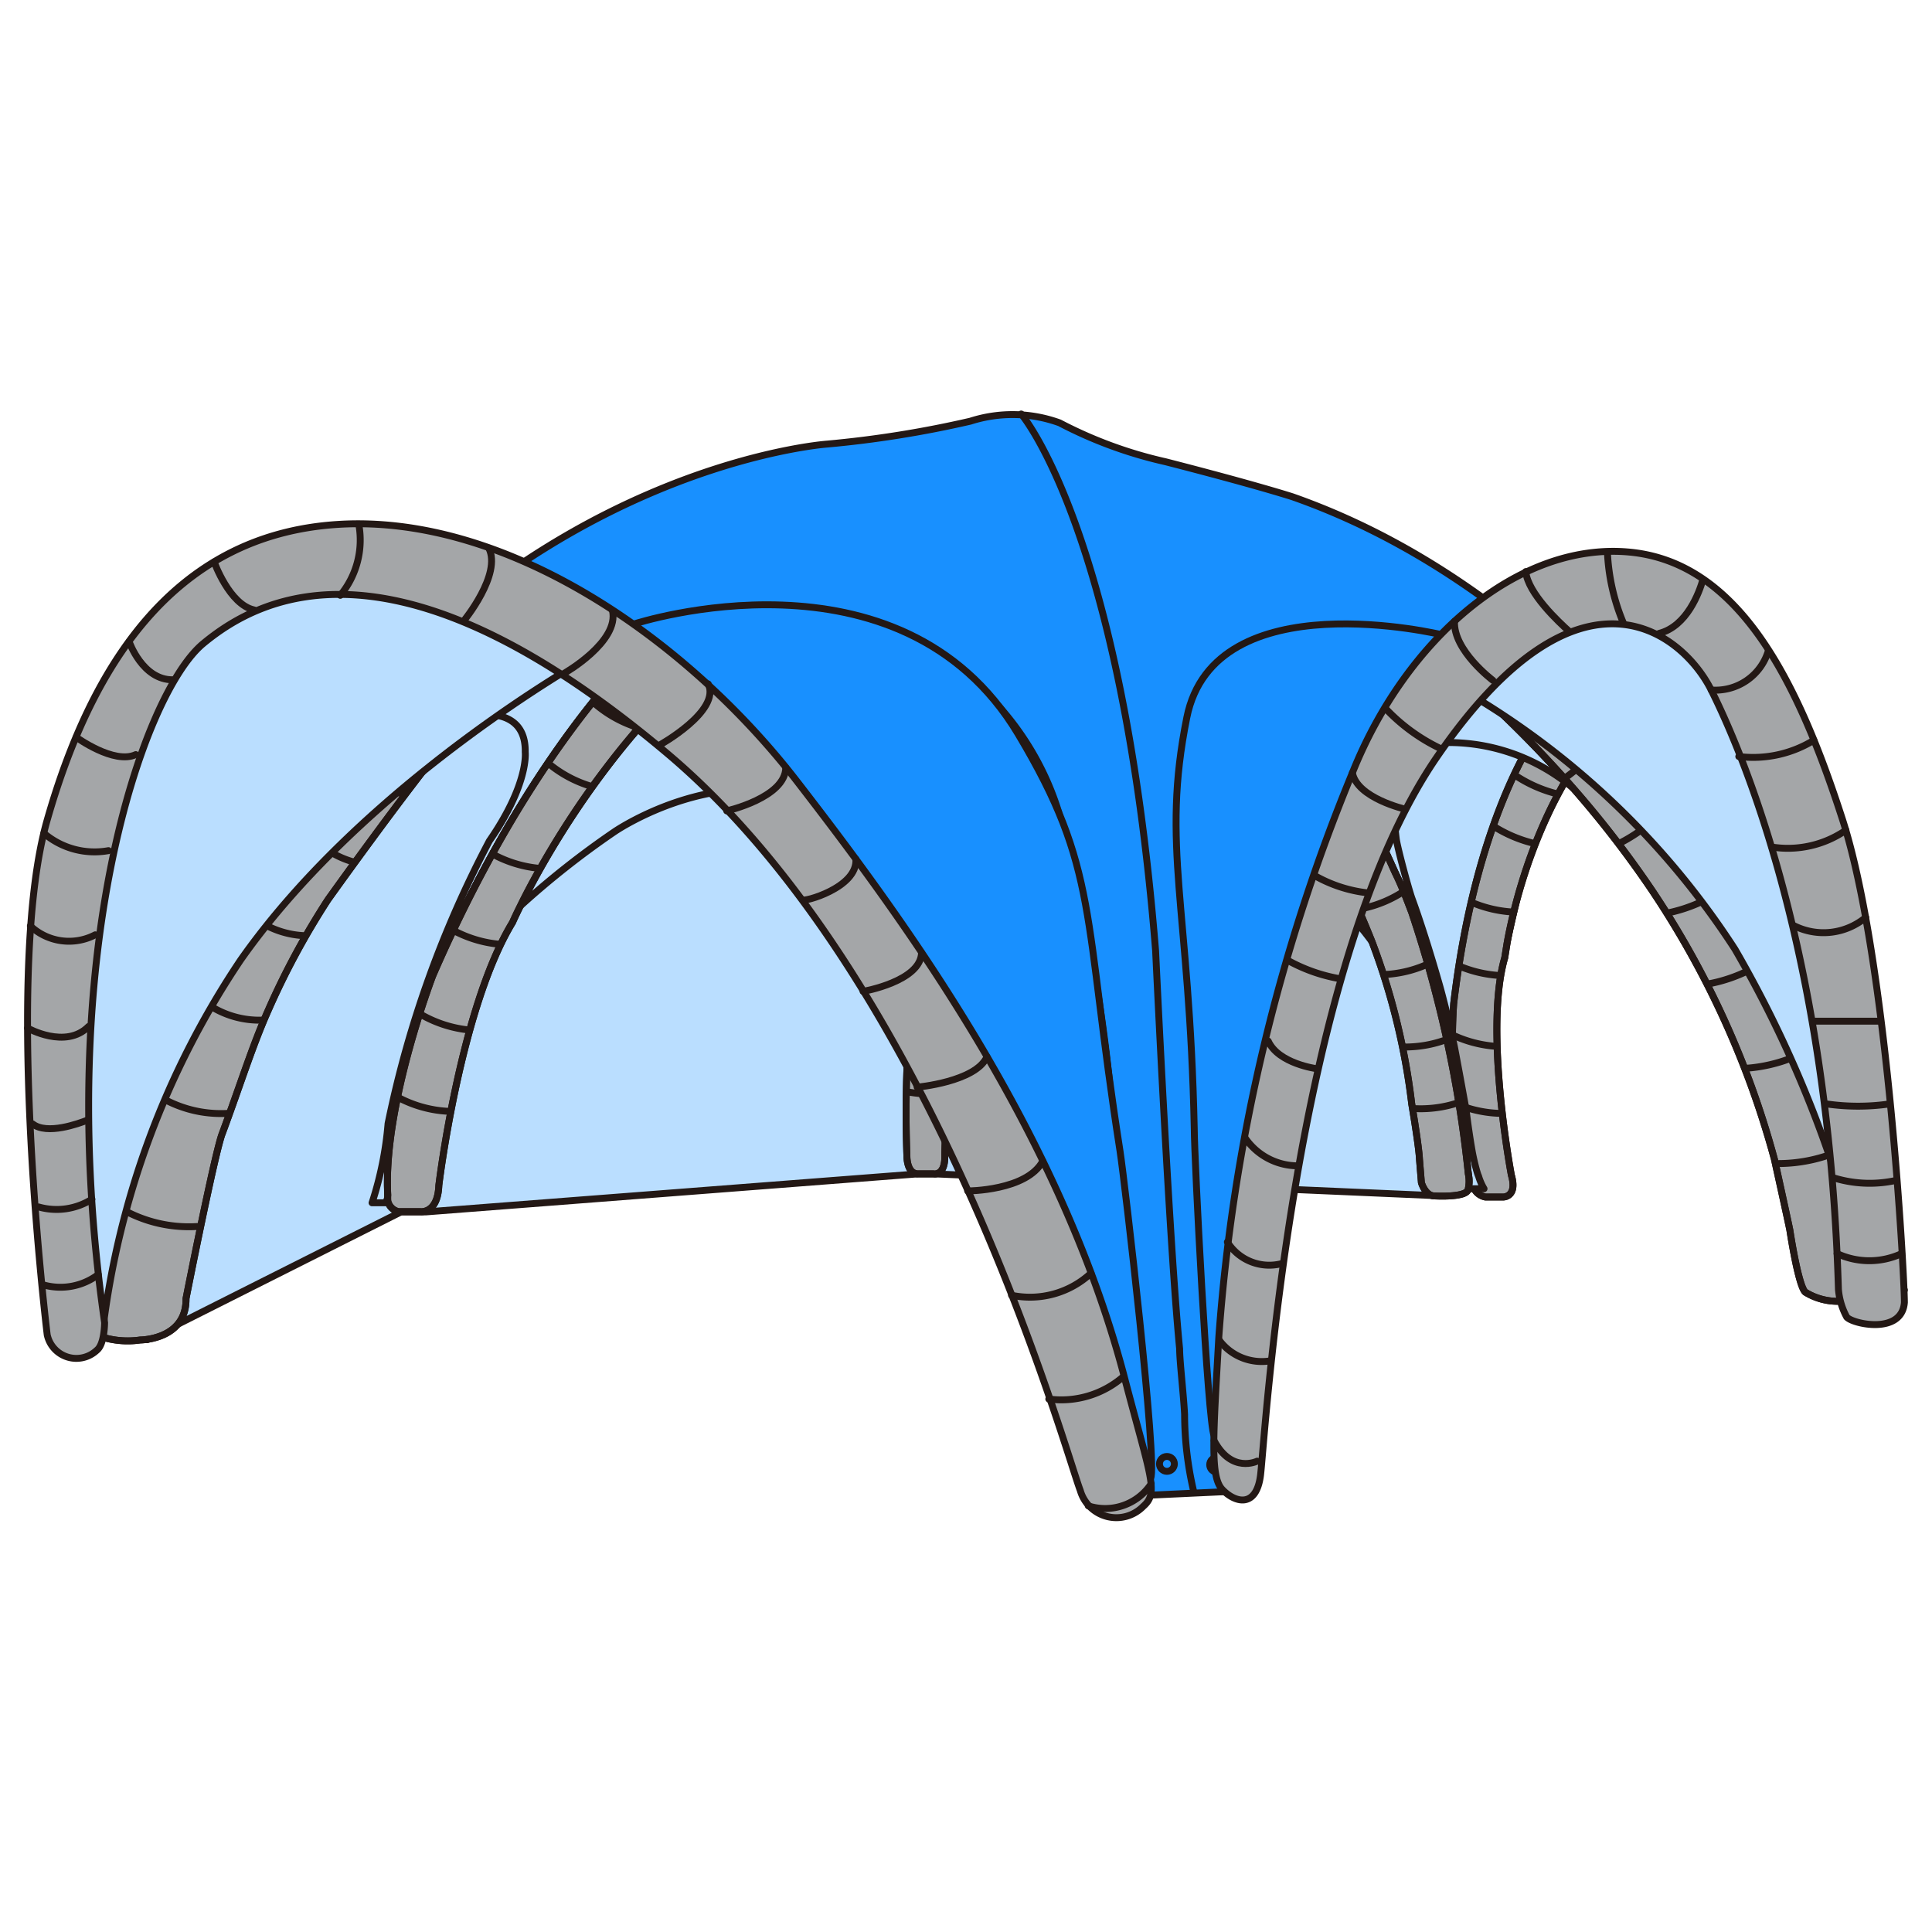 <svg id="图层_1" data-name="图层 1" xmlns="http://www.w3.org/2000/svg" xmlns:xlink="http://www.w3.org/1999/xlink" viewBox="0 0 70 70"><defs><style>.cls-1{fill:none;}.cls-1,.cls-2,.cls-3,.cls-5{stroke:#231815;stroke-linecap:round;stroke-linejoin:round;stroke-width:0.25px;}.cls-2{fill:#badeff;}.cls-3{fill:#a4a6a8;}.cls-4{clip-path:url(#clip-path);}.cls-5{fill:#1890ff;}.cls-6{clip-path:url(#clip-path-2);}.cls-7{clip-path:url(#clip-path-3);}.cls-8{clip-path:url(#clip-path-4);}.cls-9{clip-path:url(#clip-path-5);}.cls-10{clip-path:url(#clip-path-6);}.cls-11{clip-path:url(#clip-path-7);}</style><clipPath id="clip-path"><path class="cls-1" d="M56.11,25.91c-.84,1.14-2.71,4.31-3.44,10.45a19.24,19.24,0,0,0,.68,6.54l.06.17a.59.59,0,0,0,.41.3l.65,0s.52,0,.29-.79c0,0-1-5.27-.24-7.88l.08-.5c.27-1.53,1.34-6.14,4.61-9A11.41,11.41,0,0,0,56.11,25.91Z"/></clipPath><clipPath id="clip-path-2"><path class="cls-1" d="M23.82,22.88c-1.45,1.34-4.93,5.08-8.14,12.47,0,0-1.81,4.72-1.63,7.95a1.48,1.48,0,0,0,0,.21.51.51,0,0,0,.39.39h.79s.63.09.67-.95c0,0,.77-6.41,2.67-9.53,0,0,.1-.23.29-.61.9-1.83,3.94-7.35,9-10.62A16.59,16.59,0,0,0,23.82,22.88Z"/></clipPath><clipPath id="clip-path-3"><path class="cls-1" d="M33.74,23.6c-.16,2-.73,9.31-.8,13.06v.6a42.63,42.63,0,0,0-.08,4.66s0,.63.42.61h.54s.45.1.41-.72c0,0,.09-3,.21-6,.1-2.68.23-5.44.35-6.33.18-1.31.33-3.32.51-4.76A10,10,0,0,0,33.74,23.6Z"/></clipPath><clipPath id="clip-path-4"><path class="cls-1" d="M40.65,46.41c-.1-1-.17-3.18-.2-3.91a59.49,59.49,0,0,0-1.33-9.81c.19,2.44.51,6.71.54,8.67,0,0,.5,9.18.42,10.09a1.29,1.29,0,0,0,1.13,1.46L41,49.37C40.83,48.23,40.72,47.2,40.65,46.41Z"/></clipPath><clipPath id="clip-path-5"><path class="cls-1" d="M68.18,45.76c-.19-.85-.37-1.87-.37-1.87a25,25,0,0,0-6.46-12.65c-.37-.4-.73-.77-1.09-1.12a31.67,31.67,0,0,0-7.35-5.63A41.34,41.34,0,0,1,57,28.56a37.21,37.21,0,0,1,2.89,3.75A32.93,32.93,0,0,1,64.29,42s.48,2.17.56,2.57c0,0,.32,2.13.58,2.26a2.24,2.24,0,0,0,1.44.3s1.48.32,1.28-1.22Z"/></clipPath><clipPath id="clip-path-6"><path class="cls-1" d="M11.05,31.23a33.45,33.45,0,0,0-7.66,17l0,.1a3.14,3.14,0,0,0,1.69.22s1.68,0,1.66-1.5c0,0,1.06-5.38,1.32-6,.65-1.75,1.08-3.15,1.66-4.45a28.24,28.24,0,0,1,2.16-4s2.76-3.87,4.41-5.87A34.47,34.47,0,0,0,11.05,31.23Z"/></clipPath><clipPath id="clip-path-7"><path class="cls-1" d="M53.2,42.53a44,44,0,0,0-2.05-9.47c-.19-.5-.38-1-.6-1.44L50.27,31a37.91,37.91,0,0,0-4.83-7.77A3.74,3.74,0,0,0,44,24.6a30.71,30.71,0,0,1,4.71,7.23s.45.91,1,2.29A24.9,24.9,0,0,1,51.15,40s.26,1.53.28,2l.07.85s.14.48.47.48c0,0,1.13.07,1.22-.22v0A1.33,1.33,0,0,0,53.2,42.53Z"/></clipPath></defs><polygon class="cls-2" points="52 39 46 26 49.71 20.72 58 24 56 28 53.4 39.4 52 42 52 39"/><path class="cls-3" d="M56.11,25.91c-.84,1.14-2.71,4.31-3.44,10.45a19.24,19.24,0,0,0,.68,6.54l.06.17a.59.59,0,0,0,.41.3l.65,0s.52,0,.29-.79c0,0-1-5.27-.24-7.88l.08-.5c.27-1.53,1.34-6.14,4.61-9A11.41,11.41,0,0,0,56.11,25.91Z"/><g class="cls-4"><path class="cls-1" d="M52.19,37.26a4.44,4.44,0,0,0,2.47.66"/><path class="cls-1" d="M52.14,39.67a4.41,4.41,0,0,0,2.47.67"/><path class="cls-1" d="M52.25,34.68a4.46,4.46,0,0,0,2.48.67"/><path class="cls-1" d="M52.73,32.39a4.49,4.49,0,0,0,2.48.66"/><path class="cls-1" d="M53.6,29.56A4.88,4.88,0,0,0,56,30.64"/><path class="cls-1" d="M54.48,27.78a4.88,4.88,0,0,0,2.43,1.08"/><path class="cls-1" d="M55.49,26A4.88,4.88,0,0,0,57.92,27"/></g><path class="cls-1" d="M56.11,25.91c-.84,1.14-2.71,4.31-3.44,10.45a19.24,19.24,0,0,0,.68,6.54l.06.17a.59.59,0,0,0,.41.3l.65,0s.52,0,.29-.79c0,0-1-5.27-.24-7.88l.08-.5c.27-1.53,1.34-6.14,4.61-9A11.41,11.41,0,0,0,56.11,25.91Z"/><path class="cls-2" d="M5.33,48.54l9.2-4.63h.9l17.85-1.38h.54L52,43.32l1-.07S49.32,22.57,39,20a24.86,24.86,0,0,0-17.74,1.91s-7.79,4.2-10.72,9.9S5.33,48.54,5.33,48.54Z"/><path class="cls-5" d="M2.74,48.35l.61.18a33.54,33.54,0,0,1,7.7-17.3s9.49-10.55,19.55-8.87a10.34,10.34,0,0,1,8,8A59.38,59.38,0,0,1,40.45,42.5c0,.73.1,2.88.2,3.91.07.79.18,1.82.3,3l.35,4.78L45.37,54a10.43,10.43,0,0,1-1.17-4.44s-.34-9.44-.61-13.27c0,0-.45-4.82-.44-7.88,0,0-.26-6.09,4.79-5.52,0,0,5.43-.06,13.41,8.39a25,25,0,0,1,6.46,12.65,17.63,17.63,0,0,0,.72,3l.47-.19c-.4-.54-.6-2.91-1.84-6.52a48.8,48.8,0,0,0-3.88-8.23S57.37,21.7,46.83,18c0,0-1.29-.42-4.6-1.27a15.6,15.6,0,0,1-3.84-1.41,5,5,0,0,0-3.23-.06,38.4,38.4,0,0,1-5.19.83s-10.86.76-19.12,12.17A44.78,44.78,0,0,0,5,39,55.24,55.24,0,0,0,3,46.13a13,13,0,0,0-.28,2.25"/><path class="cls-2" d="M30.6,22.36a14,14,0,0,0-2.73-.17c-5.06,3.27-8.1,8.79-9,10.62a31,31,0,0,1,3.4-2.68s4.13-2.84,8-.8c0,0,2.83,1.05,2.64,7.21v.12c.07-3.75.64-11,.8-13.06A10.09,10.09,0,0,0,30.6,22.36Z"/><path class="cls-2" d="M44,24.6a7.71,7.71,0,0,0-.89,3.77c0,.27,0,.56,0,.85a8,8,0,0,1,2,.76,15.57,15.57,0,0,1,4.6,4.14c-.51-1.38-1-2.29-1-2.29A30.71,30.71,0,0,0,44,24.6Z"/><path class="cls-2" d="M35.3,24.73c-.18,1.44-.33,3.45-.51,4.76-.12.89-.25,3.65-.35,6.33.15-1.29.89-5.65,3.84-6.44A10.11,10.11,0,0,0,35.3,24.73Z"/><path class="cls-2" d="M15.68,35.35c3.21-7.39,6.69-11.13,8.14-12.47a24.91,24.91,0,0,0-6.26,3c.72,0,1.49.26,1.47,1.37,0,0,.14,1.14-1.3,3.22a38.36,38.36,0,0,0-3.67,10.24,12.51,12.51,0,0,1-.58,2.87l.5,0,.07-.2C13.87,40.07,15.68,35.35,15.68,35.35Z"/><path class="cls-2" d="M53.34,41.71c-.07-.39-.16-1-.22-1.49,0,0-.2-1.12-.4-2.17-.11-.59-.41-1.83-.57-2.38-.24-.84-.62-2.1-1-3.14-.14-.41-.51-1.79-.56-2.13-.23-1.82,0-3.31,1.28-3.47A7,7,0,0,1,57,28.56a41.34,41.34,0,0,0-4.08-4.07,11.82,11.82,0,0,0-5-1.64,4.27,4.27,0,0,0-2.5.39A37.91,37.91,0,0,1,50.27,31l.28.61c.22.46.41.94.6,1.44a44,44,0,0,1,2.05,9.47,1.33,1.33,0,0,1,0,.55l.57,0a2,2,0,0,1-.2-.46C53.52,42.52,53.39,42,53.34,41.71Z"/><path class="cls-3" d="M23.82,22.88c-1.45,1.34-4.93,5.08-8.14,12.47,0,0-1.81,4.72-1.63,7.95a1.48,1.48,0,0,0,0,.21.51.51,0,0,0,.39.39h.79s.63.09.67-.95c0,0,.77-6.41,2.67-9.53,0,0,.1-.23.29-.61.9-1.83,3.94-7.35,9-10.62A16.59,16.59,0,0,0,23.82,22.88Z"/><path class="cls-3" d="M33.74,23.6c-.16,2-.73,9.31-.8,13.06v.6a42.63,42.63,0,0,0-.08,4.66s0,.63.42.61h.54s.45.1.41-.72c0,0,.09-3,.21-6,.1-2.68.23-5.44.35-6.33.18-1.31.33-3.32.51-4.76A10,10,0,0,0,33.74,23.6Z"/><path class="cls-3" d="M40.65,46.41c-.1-1-.17-3.18-.2-3.91a59.49,59.49,0,0,0-1.33-9.81c.19,2.44.51,6.71.54,8.67,0,0,.5,9.18.42,10.09a1.29,1.29,0,0,0,1.13,1.46L41,49.37C40.83,48.23,40.72,47.2,40.65,46.41Z"/><path class="cls-3" d="M53.2,42.53a44,44,0,0,0-2.05-9.47c-.19-.5-.38-1-.6-1.44L50.27,31a37.91,37.91,0,0,0-4.83-7.77A3.74,3.74,0,0,0,44,24.6a30.71,30.71,0,0,1,4.71,7.23s.45.91,1,2.29A24.9,24.9,0,0,1,51.15,40s.26,1.53.28,2l.07.85s.14.48.47.48c0,0,1.13.07,1.22-.22v0A1.33,1.33,0,0,0,53.2,42.53Z"/><path class="cls-3" d="M68.18,45.76c-.19-.85-.37-1.87-.37-1.87a25,25,0,0,0-6.46-12.65c-.37-.4-.73-.77-1.09-1.12a31.67,31.67,0,0,0-7.35-5.63A41.34,41.34,0,0,1,57,28.56a37.21,37.21,0,0,1,2.89,3.75A32.93,32.93,0,0,1,64.29,42s.48,2.17.56,2.57c0,0,.32,2.13.58,2.26a2.24,2.24,0,0,0,1.44.3s1.48.32,1.28-1.22Z"/><path class="cls-3" d="M11.05,31.23a33.45,33.45,0,0,0-7.66,17l0,.1a3.14,3.14,0,0,0,1.69.22s1.68,0,1.66-1.5c0,0,1.06-5.38,1.32-6,.65-1.75,1.08-3.15,1.66-4.45a28.24,28.24,0,0,1,2.16-4s2.76-3.87,4.41-5.87A34.47,34.47,0,0,0,11.05,31.23Z"/><ellipse class="cls-1" cx="42.28" cy="53.04" rx="0.27" ry="0.27"/><ellipse class="cls-1" cx="44.1" cy="53.07" rx="0.27" ry="0.27"/><path class="cls-1" d="M37,15s3.64,4.21,4.87,19.45c0,0,.5,10.67.87,14.42,0,.44.14,1.62.18,2.38a12.34,12.34,0,0,0,.33,2.79"/><g class="cls-6"><path class="cls-1" d="M14.75,36.42a4.4,4.4,0,0,0,2.78.92"/><path class="cls-1" d="M13.78,39.34a4.34,4.34,0,0,0,2.78.93"/><path class="cls-1" d="M15.8,33.3a4.38,4.38,0,0,0,2.78.93"/><path class="cls-1" d="M17.25,30.55a4.38,4.38,0,0,0,2.78.93"/><path class="cls-1" d="M19.38,27.18a4.37,4.37,0,0,0,2.56,1.43"/><path class="cls-1" d="M21.12,25.07a4.42,4.42,0,0,0,2.57,1.43"/><path class="cls-1" d="M23,22.9a4.42,4.42,0,0,0,2.57,1.43"/></g><path class="cls-1" d="M23.82,22.88c-1.45,1.34-4.93,5.08-8.14,12.47,0,0-1.81,4.72-1.63,7.95a1.48,1.48,0,0,0,0,.21.51.51,0,0,0,.39.39h.79s.63.09.67-.95c0,0,.77-6.41,2.67-9.53,0,0,.1-.23.29-.61.9-1.83,3.94-7.35,9-10.62A16.59,16.59,0,0,0,23.82,22.88Z"/><g class="cls-7"><path class="cls-1" d="M32.23,39.38a4.28,4.28,0,0,0,2.92,0"/><path class="cls-1" d="M32.4,37a4.35,4.35,0,0,0,2.92,0"/><path class="cls-1" d="M32.35,34.63a4.29,4.29,0,0,0,2.92,0"/><path class="cls-1" d="M32.42,32.26a4.32,4.32,0,0,0,2.92,0"/><path class="cls-1" d="M32.48,29.53a4.33,4.33,0,0,0,2.91.27"/><path class="cls-1" d="M32.83,26.93a4.26,4.26,0,0,0,2.91.27"/><path class="cls-1" d="M33.11,24.54a4.34,4.34,0,0,0,2.91.27"/></g><path class="cls-1" d="M33.74,23.6c-.16,2-.73,9.31-.8,13.06v.6a42.63,42.63,0,0,0-.08,4.66s0,.63.42.61h.54s.45.1.41-.72c0,0,.09-3,.21-6,.1-2.68.23-5.44.35-6.33.18-1.31.33-3.32.51-4.76A10,10,0,0,0,33.74,23.6Z"/><g class="cls-8"><path class="cls-1" d="M39,49.15a4.29,4.29,0,0,0,2.92,0"/><path class="cls-1" d="M38.88,46.52a4.29,4.29,0,0,0,2.92,0"/><path class="cls-1" d="M38.81,44.07a4.35,4.35,0,0,0,2.92,0"/><path class="cls-1" d="M38.49,41.51a4.29,4.29,0,0,0,2.92,0"/><path class="cls-1" d="M38.41,39.38a4.31,4.31,0,0,0,2.93,0"/><path class="cls-1" d="M38.17,36.53a4.36,4.36,0,0,0,2.92,0"/></g><path class="cls-1" d="M40.65,46.41c-.1-1-.17-3.18-.2-3.91a59.49,59.49,0,0,0-1.33-9.81c.19,2.44.51,6.71.54,8.67,0,0,.5,9.18.42,10.09a1.29,1.29,0,0,0,1.13,1.46L41,49.37C40.83,48.23,40.72,47.2,40.65,46.41Z"/><g class="cls-9"><path class="cls-1" d="M64.12,42.15a5.64,5.64,0,0,0,3.26-.83"/><path class="cls-1" d="M62.85,38.72a5.61,5.61,0,0,0,3.21-1"/><path class="cls-1" d="M61.38,35.72a5.56,5.56,0,0,0,3.1-1.3"/><path class="cls-1" d="M59.8,33.17a5.56,5.56,0,0,0,3.1-1.3"/><path class="cls-1" d="M57.69,30.94a5.65,5.65,0,0,0,2.82-1.86"/><path class="cls-1" d="M55.76,28.73a5.7,5.7,0,0,0,2.53-2.25"/></g><path class="cls-1" d="M68.18,45.76c-.19-.85-.37-1.87-.37-1.87a25,25,0,0,0-6.46-12.65c-.37-.4-.73-.77-1.09-1.12a31.67,31.67,0,0,0-7.35-5.63A41.34,41.34,0,0,1,57,28.56a37.21,37.21,0,0,1,2.89,3.75A32.93,32.93,0,0,1,64.29,42s.48,2.17.56,2.57c0,0,.32,2.13.58,2.26a2.24,2.24,0,0,0,1.44.3s1.48.32,1.28-1.22Z"/><g class="cls-10"><path class="cls-1" d="M4.32,43.75a4.92,4.92,0,0,0,3.05.67"/><path class="cls-1" d="M5.65,39.65a4.34,4.34,0,0,0,2.84.67"/><path class="cls-1" d="M14.05,39.71a4.3,4.3,0,0,0,2.89.4"/><path class="cls-1" d="M7.12,36.06a3.33,3.33,0,0,0,2.67.88"/><path class="cls-1" d="M8.91,33a3.29,3.29,0,0,0,2.67.88"/><path class="cls-1" d="M11.1,30.09a3.3,3.3,0,0,0,2.51,1.26"/><path class="cls-1" d="M13.29,27.63a3.32,3.32,0,0,0,2.4,1.48"/></g><path class="cls-1" d="M11.05,31.23a33.45,33.45,0,0,0-7.66,17l0,.1a3.14,3.14,0,0,0,1.69.22s1.68,0,1.66-1.5c0,0,1.06-5.38,1.32-6,.65-1.75,1.08-3.15,1.66-4.45a28.24,28.24,0,0,1,2.16-4s2.76-3.87,4.41-5.87A34.47,34.47,0,0,0,11.05,31.23Z"/><g class="cls-11"><path class="cls-1" d="M50.58,40.08a4.34,4.34,0,0,0,2.9-.4"/><path class="cls-1" d="M50.28,37.89a4.35,4.35,0,0,0,2.87-.58"/><path class="cls-1" d="M49.61,35.3a4.3,4.3,0,0,0,2.82-.77"/><path class="cls-1" d="M48.75,33a4.35,4.35,0,0,0,2.69-1.16"/><path class="cls-1" d="M47.58,30.63a4.43,4.43,0,0,0,2.63-1.31"/><path class="cls-1" d="M46.21,28.5A4.38,4.38,0,0,0,48.73,27"/><path class="cls-1" d="M44.59,25.92a4.39,4.39,0,0,0,2.32-1.81"/></g><path class="cls-1" d="M53.2,42.53a44,44,0,0,0-2.05-9.47c-.19-.5-.38-1-.6-1.44L50.27,31a37.91,37.91,0,0,0-4.83-7.77A3.74,3.74,0,0,0,44,24.6a30.71,30.71,0,0,1,4.71,7.23s.45.91,1,2.29A24.9,24.9,0,0,1,51.15,40s.26,1.53.28,2l.07.85s.14.48.47.48c0,0,1.13.07,1.22-.22v0A1.33,1.33,0,0,0,53.2,42.53Z"/><path class="cls-2" d="M3.51,48.22h.21a30.71,30.71,0,0,1,5-13.44c4.54-6.46,12.53-10.92,12.53-10.92s-5.93-3.14-9.32-3.14-7.88,5.09-7.88,5.09S.77,44.32,3.51,48.22Z"/><path class="cls-5" d="M23,22.6s9.62-3.14,13.89,4c2.93,4.9,2.34,6.47,3.69,15.1.17,1.09,1.37,11.39,1.11,11.86l-1.58-.69s-7.58-21.5-16.33-28.25Z"/><path class="cls-3" d="M3.79,47.92s0,.78-.28,1a1.08,1.08,0,0,1-1.8-.56c-.12-1-1.54-13.27,0-18.65S6.16,19.38,12.25,19s12.62,4.13,16.62,9.3S38.36,41,40.7,49.75c1,3.83,1.3,4.32.72,4.83A1.36,1.36,0,0,1,39.14,54c-.51-1.3-5.23-18.48-14.94-26.68s-14.65-5.82-16.84-4S1.87,34.65,3.79,47.92Z"/><path class="cls-1" d="M39.43,54.56a2,2,0,0,0,2.28-.8"/><path class="cls-1" d="M38,50.69a3.43,3.43,0,0,0,2.7-.81"/><path class="cls-1" d="M36.65,46.93a3.25,3.25,0,0,0,2.88-.8"/><path class="cls-1" d="M35.06,43.15s2.14,0,2.72-1.08"/><path class="cls-1" d="M33.23,39.39s2.12-.19,2.53-1.1"/><path class="cls-1" d="M31.27,35.92s2.09-.36,2.12-1.4"/><path class="cls-1" d="M29.08,32.6c0,.1,2-.43,1.93-1.47"/><path class="cls-1" d="M26.33,29.38s2.13-.48,2.14-1.57"/><path class="cls-1" d="M23.89,27s2.24-1.24,1.77-2.22"/><path class="cls-1" d="M20.45,24.39s2-1.14,1.74-2.27"/><path class="cls-1" d="M16.8,22.5s1.39-1.69.91-2.64"/><path class="cls-1" d="M12.33,21.57A3.14,3.14,0,0,0,13,19"/><path class="cls-1" d="M3.56,46.18a2.27,2.27,0,0,1-2,.37"/><path class="cls-1" d="M3.33,43.45a2.39,2.39,0,0,1-1.93.28"/><path class="cls-1" d="M3.18,40.58c-.33.13-1.48.55-2,.14"/><path class="cls-1" d="M1,37.25s1.38.78,2.21-.06"/><path class="cls-1" d="M1.1,33.55a2.05,2.05,0,0,0,2.35.32"/><path class="cls-1" d="M1.59,30.19a2.83,2.83,0,0,0,2.34.63"/><path class="cls-1" d="M2.76,26.71s1.37,1,2.16.63"/><path class="cls-1" d="M4.68,23.25s.48,1.39,1.58,1.38"/><path class="cls-1" d="M7.76,20.36s.55,1.55,1.45,1.74"/><path class="cls-2" d="M67.82,47h-.13a42.51,42.51,0,0,0-4.83-12.61A29.2,29.2,0,0,0,53,25s3.93-3.8,6.11-3.8S64.77,26,64.77,26,69.11,43.34,67.82,47Z"/><path class="cls-5" d="M52.25,23S44,21,43,26c-.94,4.68.1,6.8.27,14.89,0,1,.49,10.69.72,11.13l.93-.65S47.19,31.2,52,24.87Z"/><path class="cls-3" d="M66.61,46.72a2.55,2.55,0,0,0,.3,1c.21.25,2,.65,2.09-.53,0-.93-.61-12.44-2.24-17.49S63,20.35,59,20s-8.06,3.15-10,8a66,66,0,0,0-4.84,20.44c-.2,3.58-.32,5.05.12,5.52s1.23.72,1.39-.5,1.13-18.34,6.37-26S61,23,62,25,66.24,34.27,66.61,46.72Z"/><path class="cls-1" d="M45.55,52.94s-.92.46-1.56-.74"/><path class="cls-1" d="M46,49.31a1.92,1.92,0,0,1-1.83-.76"/><path class="cls-1" d="M46.41,45.79A1.79,1.79,0,0,1,44.47,45"/><path class="cls-1" d="M47,42.24a2.32,2.32,0,0,1-1.88-1"/><path class="cls-1" d="M47.7,38.72s-1.38-.18-1.75-1"/><path class="cls-1" d="M48.54,35.46a6,6,0,0,1-1.91-.68"/><path class="cls-1" d="M49.55,32.35a5,5,0,0,1-1.89-.61"/><path class="cls-1" d="M50.92,29.32S49.17,28.92,49,28"/><path class="cls-1" d="M52.21,27.13a6.7,6.7,0,0,1-2-1.45"/><path class="cls-1" d="M54.09,24.65s-1.44-1.08-1.39-2.14"/><path class="cls-1" d="M56.87,22.89c-.39-.35-1.51-1.39-1.59-2.18"/><path class="cls-1" d="M58.83,22.6A7.47,7.47,0,0,1,58.24,20"/><path class="cls-1" d="M66.56,45.42a2.78,2.78,0,0,0,2.34,0"/><path class="cls-1" d="M66.42,42.67a4.41,4.41,0,0,0,2.22.11"/><path class="cls-1" d="M66.2,40a8,8,0,0,0,2.24,0"/><path class="cls-1" d="M68.11,37H65.72"/><path class="cls-1" d="M67.6,33.24a2.39,2.39,0,0,1-2.6.3"/><path class="cls-1" d="M66.88,30.08a3.7,3.7,0,0,1-2.68.61"/><path class="cls-1" d="M65.72,26.82a4.2,4.2,0,0,1-2.72.59"/><path class="cls-1" d="M64.07,23.58A2,2,0,0,1,62,25"/><path class="cls-1" d="M61.7,21c-.13.45-.57,1.69-1.59,1.95"/></svg>